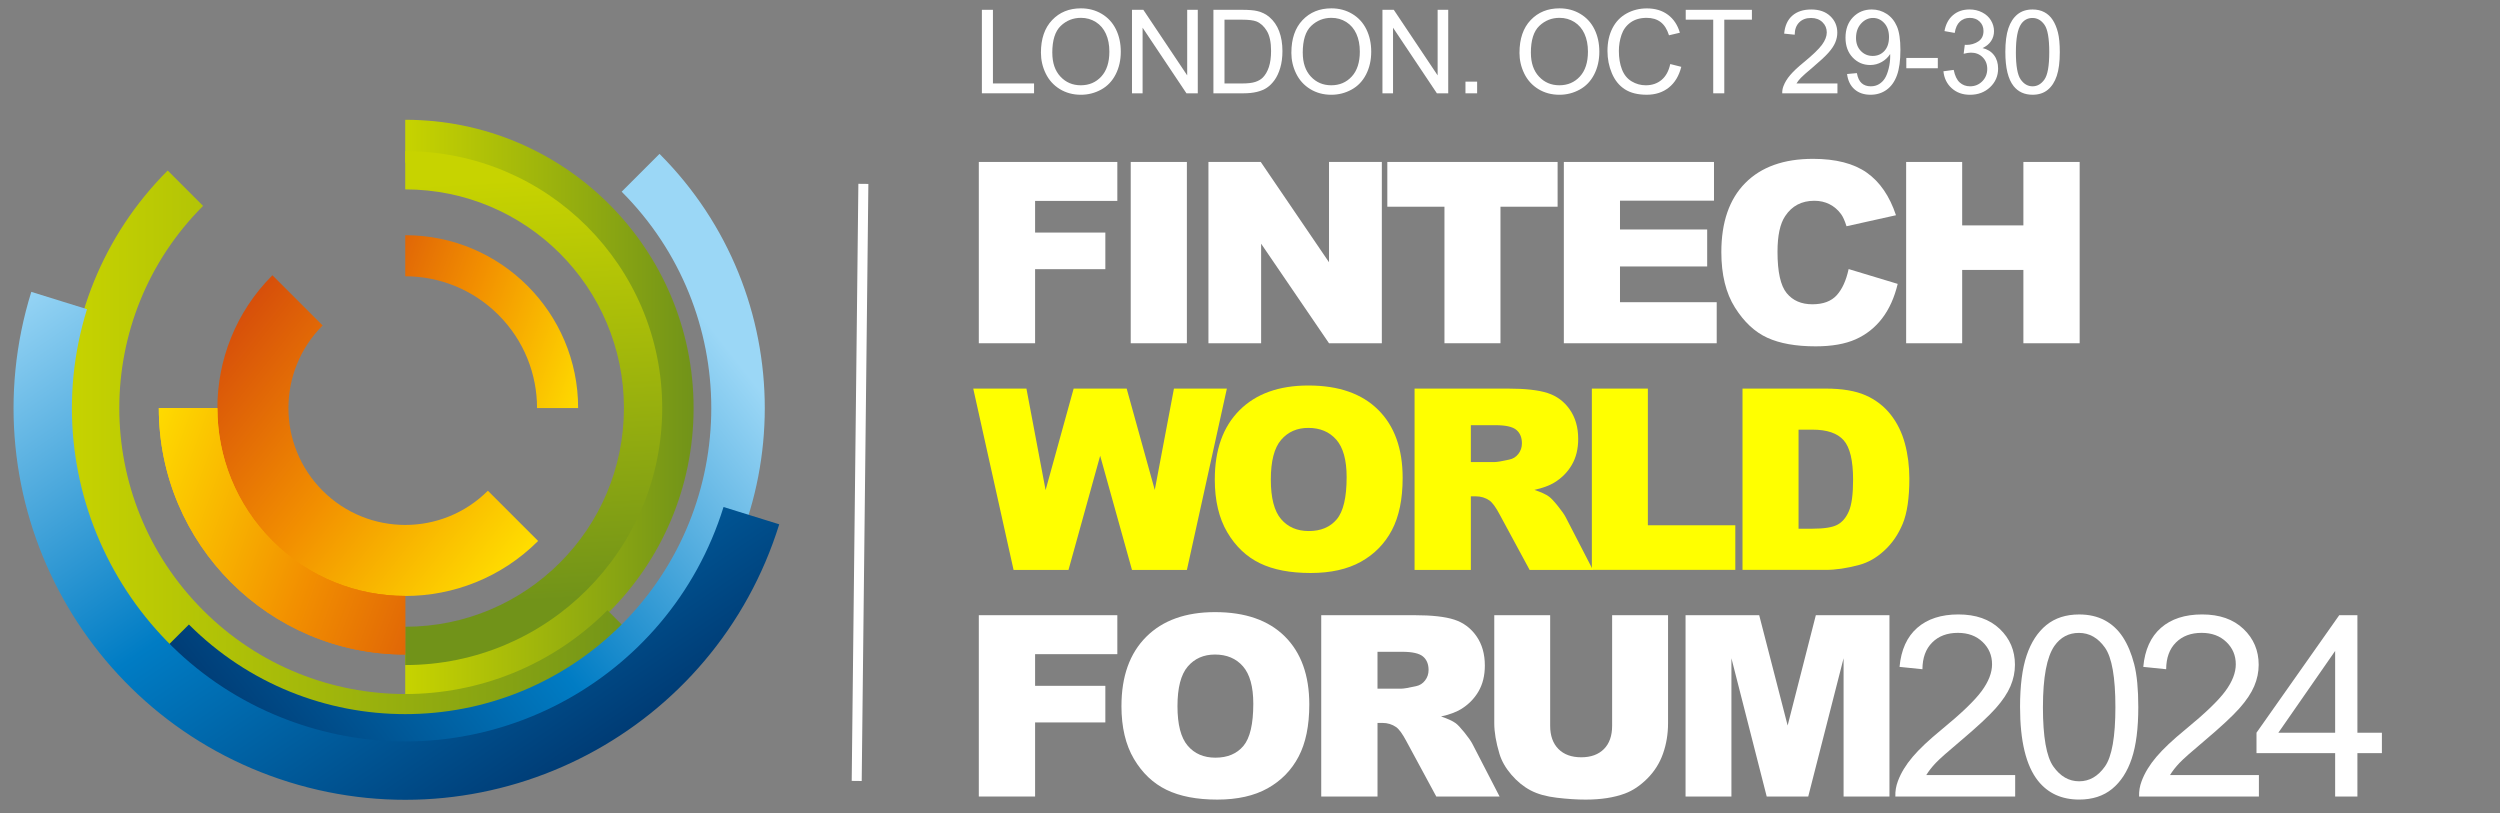 <?xml version="1.0" encoding="UTF-8"?>
<svg id="Layer_1" xmlns="http://www.w3.org/2000/svg" width="187.541" height="61" xmlns:xlink="http://www.w3.org/1999/xlink" viewBox="0 0 187.541 61">
  <rect x="0" y="0" width="187.541" height="61" fill="#808080" stroke="none"/>
  <defs>
    <linearGradient id="New_Gradient_Swatch_180" data-name="New Gradient Swatch 180" x1="30.399" y1="30.615" x2="52.031" y2="30.615" gradientUnits="userSpaceOnUse">
      <stop offset="0" stop-color="#c7d300"/>
      <stop offset="1" stop-color="#719319"/>
    </linearGradient>
    <linearGradient id="New_Gradient_Swatch_180-2" data-name="New Gradient Swatch 180" x1="38.618" y1="13.48" x2="40.313" y2="45.105" xlink:href="#New_Gradient_Swatch_180"/>
    <linearGradient id="New_Gradient_Swatch_180-3" data-name="New Gradient Swatch 180" x1="5.199" y1="34.304" x2="48.224" y2="34.304" xlink:href="#New_Gradient_Swatch_180"/>
    <linearGradient id="New_Gradient_Swatch_224" data-name="New Gradient Swatch 224" x1="-9618.003" y1="-741.44" x2="-9587.869" y2="-702.93" gradientTransform="translate(-686.305 9644.317) rotate(90)" gradientUnits="userSpaceOnUse">
      <stop offset=".006" stop-color="#9bd7f6"/>
      <stop offset=".509" stop-color="#007cc4"/>
      <stop offset="1" stop-color="#00376f"/>
    </linearGradient>
    <linearGradient id="New_Gradient_Swatch_224-2" data-name="New Gradient Swatch 224" x1="-1523.364" y1="-1172.889" x2="-1479.577" y2="-1138.321" gradientTransform="translate(1118.528 1585.76) rotate(17.266)" xlink:href="#New_Gradient_Swatch_224"/>
    <linearGradient id="New_Gradient_Swatch_225" data-name="New Gradient Swatch 225" x1="9.616" y1="34.948" x2="38.662" y2="45.598" gradientUnits="userSpaceOnUse">
      <stop offset="0" stop-color="#ffde00"/>
      <stop offset=".5" stop-color="#f28f00"/>
      <stop offset="1" stop-color="#d4490b"/>
    </linearGradient>
    <linearGradient id="New_Gradient_Swatch_225-2" data-name="New Gradient Swatch 225" x1="37.468" y1="44.098" x2="14.49" y2="25.994" xlink:href="#New_Gradient_Swatch_225"/>
    <linearGradient id="New_Gradient_Swatch_225-3" data-name="New Gradient Swatch 225" x1="9.462" y1="35.368" x2="38.508" y2="46.018" xlink:href="#New_Gradient_Swatch_225"/>
    <linearGradient id="New_Gradient_Swatch_225-4" data-name="New Gradient Swatch 225" x1="-10375.713" y1="8930.733" x2="-10355.335" y2="8938.205" gradientTransform="translate(-10330.624 8958.012) rotate(-180)" xlink:href="#New_Gradient_Swatch_225"/>
  </defs>
  <path d="M30.399,12.205c10.169,0,18.41,8.244,18.41,18.408s-8.241,18.409-18.41,18.409v3.222c11.947,0,21.632-9.684,21.632-21.631s-9.685-21.628-21.632-21.628v3.22Z" fill="url(#New_Gradient_Swatch_180)"/>
  <path d="M30.399,14.208c9.063,0,16.406,7.344,16.406,16.405s-7.343,16.404-16.406,16.404v2.873c10.646,0,19.278-8.63,19.278-19.277s-8.632-19.274-19.278-19.274v2.869Z" fill="url(#New_Gradient_Swatch_180-2)"/>
  <path d="M45.568,45.78c-8.375,8.378-21.958,8.378-30.334,0-8.379-8.375-8.379-21.957,0-30.333l-2.654-2.654c-9.841,9.844-9.841,25.801,0,35.642,9.84,9.84,25.8,9.84,35.644,0l-2.655-2.654Z" fill="url(#New_Gradient_Swatch_180-3)"/>
  <path d="M46.635,14.381c8.964,8.964,8.964,23.498,0,32.467-8.967,8.964-23.503,8.964-32.464,0l-2.841,2.839c10.534,10.529,27.612,10.529,38.144,0,10.529-10.532,10.529-27.611,0-38.144l-2.84,2.838Z" fill="url(#New_Gradient_Swatch_224)"/>
  <path d="M54.276,38.035c-4.099,13.184-18.108,20.551-31.296,16.453C9.796,50.393,2.429,36.382,6.527,23.193l-4.179-1.298c-4.816,15.492,3.842,31.956,19.333,36.775,15.495,4.811,31.957-3.848,36.774-19.339l-4.179-1.297Z" fill="url(#New_Gradient_Swatch_224-2)"/>
  <path d="M30.399,42.111c-6.348,0-11.494-5.146-11.494-11.498h-6.991c0,10.212,8.279,18.487,18.485,18.487v-6.989Z" fill="url(#New_Gradient_Swatch_225)"/>
  <path d="M36.6,36.812c-3.424,3.423-8.973,3.423-12.398,0-3.42-3.424-3.42-8.974,0-12.396l-3.767-3.767c-5.504,5.505-5.504,14.429,0,19.932h0c5.505,5.502,14.426,5.502,19.932,0l-3.768-3.769Z" fill="url(#New_Gradient_Swatch_225-2)"/>
  <path d="M20.435,40.581c-2.75-2.754-4.128-6.36-4.128-9.968h-4.394c0,10.212,8.279,18.487,18.485,18.487v-4.396c-3.606,0-7.212-1.376-9.964-4.124Z" fill="url(#New_Gradient_Swatch_225-3)"/>
  <path d="M37.393,23.624c1.931,1.932,2.894,4.459,2.894,6.989h3.083c0-7.162-5.806-12.969-12.97-12.969v3.082c2.532,0,5.061.967,6.993,2.897Z" fill="url(#New_Gradient_Swatch_225-4)"/>
  <line x1="64.767" y1="13.793" x2="64.267" y2="58.583" fill="#fff" stroke="#fff" stroke-miterlimit="10" stroke-width=".75"/>
  <g>
    <path d="M73.008,29.151h3.991l1.438,7.614,2.104-7.614h3.978l2.108,7.604,1.438-7.604h3.971l-2.998,13.601h-4.121l-2.386-8.563-2.376,8.563h-4.121l-3.025-13.601Z" fill="#ff0"/>
    <path d="M91.13,35.96c0-2.22.618-3.949,1.855-5.186,1.237-1.237,2.96-1.855,5.168-1.855,2.264,0,4.008.608,5.232,1.823,1.225,1.216,1.837,2.918,1.837,5.107,0,1.59-.268,2.893-.803,3.911s-1.308,1.809-2.319,2.375c-1.011.566-2.271.849-3.78.849-1.534,0-2.804-.244-3.809-.733-1.005-.488-1.82-1.262-2.444-2.318-.625-1.059-.938-2.381-.938-3.971ZM95.333,35.979c0,1.373.255,2.36.766,2.959.51.601,1.204.899,2.082.899.903,0,1.602-.293,2.097-.881s.742-1.643.742-3.164c0-1.28-.258-2.216-.774-2.807-.517-.59-1.217-.886-2.102-.886-.848,0-1.527.3-2.041.9-.514.6-.77,1.593-.77,2.978Z" fill="#ff0"/>
    <path d="M106.116,42.752v-13.601h7.005c1.299,0,2.291.111,2.978.334s1.24.636,1.661,1.238c.42.604.631,1.338.631,2.204,0,.755-.161,1.406-.483,1.953-.321.548-.764.992-1.327,1.332-.358.217-.851.396-1.476.538.5.167.865.335,1.094.501.154.111.379.35.672.715.294.365.49.647.589.846l2.035,3.941h-4.748l-2.247-4.156c-.284-.539-.538-.888-.761-1.049-.303-.21-.646-.315-1.029-.315h-.371v5.521h-4.222ZM110.338,34.662h1.771c.191,0,.562-.062,1.113-.186.278-.056.506-.198.682-.427.177-.229.265-.492.265-.789,0-.439-.139-.776-.417-1.011-.278-.235-.802-.353-1.568-.353h-1.846v2.765Z" fill="#ff0"/>
    <path d="M119.415,29.151h4.202v10.251h6.56v3.35h-10.762v-13.601Z" fill="#ff0"/>
    <path d="M130.718,29.151h6.244c1.23,0,2.225.167,2.982.501s1.385.813,1.879,1.438c.494.625.854,1.352,1.076,2.18.223.829.334,1.707.334,2.635,0,1.454-.166,2.581-.496,3.382-.332.801-.791,1.471-1.379,2.012-.586.542-1.217.902-1.893,1.082-.92.247-1.756.371-2.504.371h-6.244v-13.601ZM134.921,32.231v7.431h1.029c.879,0,1.504-.098,1.875-.293.371-.193.662-.534.871-1.02.211-.486.316-1.272.316-2.361,0-1.441-.236-2.427-.705-2.959-.471-.532-1.25-.798-2.338-.798h-1.049Z" fill="#ff0"/>
  </g>
  <g>
    <path d="M73.427,12.149h10.391v2.922h-6.169v2.375h5.27v2.746h-5.27v5.557h-4.222v-13.601Z" fill="#fff"/>
    <path d="M84.823,12.149h4.212v13.601h-4.212v-13.601Z" fill="#fff"/>
    <path d="M90.653,12.149h3.924l5.121,7.524v-7.524h3.962v13.601h-3.962l-5.093-7.468v7.468h-3.952v-13.601Z" fill="#fff"/>
    <path d="M104.072,12.149h12.774v3.358h-4.286v10.242h-4.202v-10.242h-4.286v-3.358Z" fill="#fff"/>
    <path d="M117.314,12.149h11.263v2.904h-7.051v2.162h6.54v2.774h-6.54v2.681h7.255v3.08h-11.467v-13.601Z" fill="#fff"/>
    <path d="M138.675,20.183l3.683,1.113c-.247,1.033-.637,1.896-1.168,2.588-.532.693-1.192,1.215-1.981,1.568-.788.353-1.792.529-3.011.529-1.478,0-2.686-.215-3.622-.645-.938-.429-1.746-1.185-2.427-2.267s-1.021-2.466-1.021-4.154c0-2.25.599-3.979,1.796-5.187,1.196-1.208,2.89-1.812,5.079-1.812,1.713,0,3.06.347,4.04,1.039.98.693,1.709,1.757,2.186,3.191l-3.711.826c-.131-.414-.267-.717-.408-.909-.235-.321-.523-.569-.863-.742-.34-.173-.721-.26-1.141-.26-.953,0-1.683.383-2.189,1.149-.384.568-.576,1.461-.576,2.678,0,1.507.229,2.541.688,3.1.457.559,1.101.838,1.93.838.804,0,1.411-.226,1.822-.677.411-.451.71-1.107.896-1.967Z" fill="#fff"/>
    <path d="M142.992,12.149h4.203v4.759h4.592v-4.759h4.221v13.601h-4.221v-5.501h-4.592v5.501h-4.203v-13.601Z" fill="#fff"/>
  </g>
  <g>
    <path d="M73.427,46.15h10.391v2.923h-6.169v2.375h5.27v2.746h-5.27v5.558h-4.222v-13.602Z" fill="#fff"/>
    <path d="M84.128,52.961c0-2.221.618-3.949,1.855-5.187,1.236-1.237,2.959-1.855,5.167-1.855,2.264,0,4.008.608,5.232,1.823s1.837,2.918,1.837,5.107c0,1.59-.268,2.893-.803,3.91-.534,1.018-1.308,1.809-2.319,2.375-1.011.566-2.271.849-3.78.849-1.534,0-2.803-.244-3.809-.733-1.005-.488-1.819-1.262-2.444-2.318-.625-1.059-.937-2.381-.937-3.971ZM88.33,52.979c0,1.373.255,2.36.766,2.96.51.601,1.204.899,2.083.899.902,0,1.602-.293,2.097-.881.494-.588.742-1.643.742-3.164,0-1.279-.259-2.215-.775-2.807-.516-.59-1.217-.885-2.101-.885-.848,0-1.528.3-2.041.899-.514.601-.771,1.593-.771,2.978Z" fill="#fff"/>
    <path d="M99.114,59.752v-13.602h7.004c1.299,0,2.292.111,2.979.334s1.239.637,1.66,1.238c.421.604.631,1.338.631,2.204,0,.755-.161,1.405-.482,1.952-.322.549-.765.992-1.327,1.332-.359.217-.852.396-1.477.538.501.167.865.335,1.095.501.154.111.378.35.672.715.293.365.489.647.589.846l2.035,3.941h-4.749l-2.246-4.156c-.285-.539-.538-.888-.761-1.049-.304-.21-.646-.315-1.03-.315h-.371v5.521h-4.221ZM103.335,51.662h1.772c.191,0,.562-.062,1.113-.186.278-.057.506-.198.682-.428.177-.229.265-.491.265-.788,0-.438-.14-.776-.418-1.011-.278-.235-.801-.354-1.567-.354h-1.847v2.766Z" fill="#fff"/>
    <path d="M120.938,46.15h4.193v8.104c0,.804-.125,1.562-.376,2.275-.25.715-.644,1.339-1.178,1.873s-1.097.91-1.685,1.127c-.816.303-1.797.454-2.94.454-.662,0-1.384-.046-2.166-.14-.783-.092-1.438-.275-1.963-.551s-1.006-.666-1.442-1.173c-.436-.507-.734-1.029-.896-1.567-.26-.865-.39-1.631-.39-2.299v-8.104h4.193v8.297c0,.741.206,1.32.617,1.738.411.416.981.625,1.712.625.724,0,1.291-.205,1.702-.616s.617-.993.617-1.747v-8.297Z" fill="#fff"/>
    <path d="M126.443,46.15h5.526l2.133,8.275,2.115-8.275h5.523v13.602h-3.441v-10.373l-2.652,10.373h-3.115l-2.647-10.373v10.373h-3.441v-13.602Z" fill="#fff"/>
    <path d="M151.171,58.146v1.605h-8.989c-.013-.402.053-.789.194-1.16.229-.612.596-1.215,1.1-1.809s1.232-1.281,2.186-2.061c1.478-1.211,2.477-2.172,2.996-2.881.52-.707.779-1.377.779-2.008,0-.662-.236-1.221-.71-1.674-.473-.455-1.09-.683-1.851-.683-.804,0-1.447.241-1.93.724s-.727,1.15-.732,2.004l-1.717-.176c.117-1.281.56-2.256,1.326-2.928.768-.671,1.797-1.006,3.09-1.006,1.305,0,2.338.361,3.099,1.085s1.142,1.62,1.142,2.69c0,.545-.111,1.08-.334,1.605s-.593,1.079-1.109,1.66c-.517.582-1.374,1.379-2.574,2.394-1.002.841-1.646,1.411-1.93,1.712-.284.3-.52.602-.705.904h6.67Z" fill="#fff"/>
    <path d="M151.537,53.044c0-1.608.165-2.902.496-3.882.33-.98.822-1.736,1.475-2.27.652-.531,1.474-.797,2.463-.797.73,0,1.37.146,1.921.439.551.295,1.005.719,1.364,1.271.358.554.64,1.229.844,2.023.204.794.307,1.865.307,3.214,0,1.596-.164,2.884-.492,3.864s-.818,1.738-1.471,2.273c-.652.534-1.477.802-2.473.802-1.311,0-2.341-.47-3.089-1.41-.896-1.132-1.345-2.975-1.345-5.529ZM153.253,53.044c0,2.233.261,3.719.784,4.458.522.738,1.167,1.108,1.934,1.108s1.412-.371,1.935-1.113.784-2.227.784-4.453c0-2.239-.262-3.726-.784-4.462s-1.173-1.104-1.952-1.104c-.768,0-1.38.325-1.838.974-.574.83-.862,2.36-.862,4.593Z" fill="#fff"/>
    <path d="M169.455,58.146v1.605h-8.989c-.013-.402.053-.789.194-1.16.229-.612.596-1.215,1.1-1.809s1.232-1.281,2.186-2.061c1.478-1.211,2.477-2.172,2.996-2.881.52-.707.779-1.377.779-2.008,0-.662-.236-1.221-.71-1.674-.473-.455-1.09-.683-1.851-.683-.804,0-1.447.241-1.93.724s-.727,1.15-.732,2.004l-1.717-.176c.117-1.281.56-2.256,1.326-2.928.768-.671,1.797-1.006,3.09-1.006,1.305,0,2.338.361,3.099,1.085s1.142,1.62,1.142,2.69c0,.545-.111,1.08-.334,1.605s-.593,1.079-1.109,1.66c-.517.582-1.374,1.379-2.574,2.394-1.002.841-1.646,1.411-1.93,1.712-.284.3-.52.602-.705.904h6.67Z" fill="#fff"/>
    <path d="M175.174,59.752v-3.257h-5.9v-1.53l6.206-8.814h1.364v8.814h1.837v1.53h-1.837v3.257h-1.67ZM175.174,54.965v-6.133l-4.259,6.133h4.259Z" fill="#fff"/>
  </g>
  <g>
    <path d="M73.657,7V.736h.829v5.524h3.085v.739h-3.914Z" fill="#fff"/>
    <path d="M78.087,3.949c0-1.04.279-1.853.838-2.441.558-.588,1.278-.882,2.162-.882.578,0,1.099.138,1.563.415.464.276.818.662,1.062,1.156s.365,1.055.365,1.681c0,.635-.128,1.203-.385,1.705-.256.501-.619.881-1.089,1.139-.471.258-.978.387-1.521.387-.59,0-1.116-.143-1.581-.427-.464-.285-.815-.674-1.055-1.167s-.359-1.014-.359-1.564ZM78.941,3.962c0,.755.203,1.349.609,1.784.405.435.915.651,1.527.651.624,0,1.137-.219,1.54-.658s.604-1.061.604-1.867c0-.51-.086-.955-.259-1.335-.172-.38-.424-.675-.756-.885-.332-.209-.704-.314-1.117-.314-.587,0-1.092.202-1.515.604-.423.403-.635,1.076-.635,2.019Z" fill="#fff"/>
    <path d="M84.918,7V.736h.851l3.29,4.918V.736h.794v6.264h-.85l-3.29-4.922v4.922h-.795Z" fill="#fff"/>
    <path d="M91.026,7V.736h2.158c.487,0,.858.03,1.115.09.358.083.665.232.918.449.331.279.578.636.741,1.07.164.435.246.931.246,1.489,0,.476-.056.897-.167,1.265-.11.368-.253.672-.427.912-.174.241-.364.43-.57.568-.207.138-.456.243-.748.314-.292.071-.627.107-1.006.107h-2.261ZM91.855,6.261h1.338c.412,0,.736-.038.972-.115s.422-.185.562-.325c.196-.197.35-.46.46-.792.109-.332.164-.734.164-1.207,0-.655-.107-1.159-.322-1.51-.216-.352-.477-.587-.784-.707-.223-.085-.58-.128-1.072-.128h-1.316v4.785Z" fill="#fff"/>
    <path d="M96.875,3.949c0-1.04.279-1.853.837-2.441.559-.588,1.279-.882,2.162-.882.578,0,1.1.138,1.563.415.465.276.818.662,1.062,1.156.243.494.365,1.055.365,1.681,0,.635-.129,1.203-.385,1.705-.257.501-.619.881-1.09,1.139-.47.258-.977.387-1.521.387-.59,0-1.117-.143-1.581-.427s-.816-.674-1.056-1.167-.358-1.014-.358-1.564ZM97.729,3.962c0,.755.203,1.349.608,1.784.406.435.915.651,1.527.651.624,0,1.138-.219,1.541-.658.402-.438.604-1.061.604-1.867,0-.51-.087-.955-.259-1.335-.173-.38-.425-.675-.756-.885-.332-.209-.705-.314-1.117-.314-.587,0-1.092.202-1.515.604-.424.403-.635,1.076-.635,2.019Z" fill="#fff"/>
    <path d="M103.706,7V.736h.85l3.29,4.918V.736h.795v6.264h-.851l-3.29-4.922v4.922h-.794Z" fill="#fff"/>
    <path d="M109.934,7v-.876h.875v.876h-.875Z" fill="#fff"/>
    <path d="M113.987,3.949c0-1.04.279-1.853.837-2.441.559-.588,1.279-.882,2.162-.882.578,0,1.1.138,1.563.415.465.276.818.662,1.062,1.156.243.494.365,1.055.365,1.681,0,.635-.129,1.203-.385,1.705-.257.501-.619.881-1.09,1.139-.47.258-.977.387-1.521.387-.59,0-1.117-.143-1.581-.427s-.816-.674-1.056-1.167-.358-1.014-.358-1.564ZM114.842,3.962c0,.755.203,1.349.608,1.784.406.435.915.651,1.527.651.624,0,1.138-.219,1.541-.658.402-.438.604-1.061.604-1.867,0-.51-.087-.955-.259-1.335-.173-.38-.425-.675-.756-.885-.332-.209-.705-.314-1.117-.314-.587,0-1.092.202-1.515.604-.424.403-.635,1.076-.635,2.019Z" fill="#fff"/>
    <path d="M125.296,4.804l.828.209c-.173.681-.486,1.2-.938,1.558s-1.003.536-1.655.536c-.675,0-1.225-.138-1.647-.413-.423-.274-.744-.673-.965-1.194-.222-.521-.332-1.081-.332-1.679,0-.652.125-1.221.374-1.707.249-.485.604-.854,1.064-1.106s.966-.378,1.519-.378c.627,0,1.153.16,1.581.479.427.319.725.768.893,1.346l-.816.192c-.145-.456-.355-.788-.632-.996s-.624-.312-1.043-.312c-.48,0-.883.115-1.206.346-.324.231-.551.541-.682.929s-.197.79-.197,1.203c0,.533.078.998.233,1.395s.396.694.724.891c.328.197.683.295,1.064.295.464,0,.857-.134,1.179-.401.322-.268.54-.665.654-1.192Z" fill="#fff"/>
    <path d="M128.52,7V1.476h-2.063v-.739h4.965v.739h-2.072v5.524h-.829Z" fill="#fff"/>
    <path d="M137.838,6.261v.739h-4.141c-.006-.185.024-.363.09-.534.105-.282.274-.56.507-.833.231-.273.567-.59,1.006-.948.681-.559,1.141-1,1.38-1.327s.358-.635.358-.925c0-.305-.108-.562-.326-.771s-.502-.314-.853-.314c-.37,0-.667.111-.889.333s-.335.53-.338.923l-.79-.081c.054-.59.258-1.039.611-1.348.353-.309.827-.463,1.422-.463.602,0,1.077.167,1.428.5.35.333.525.746.525,1.239,0,.251-.052.497-.154.739s-.272.497-.51.765c-.238.268-.634.635-1.186,1.103-.462.387-.758.65-.889.788-.132.138-.24.277-.325.417h3.072Z" fill="#fff"/>
    <path d="M138.558,5.552l.739-.068c.062.348.182.6.358.756.177.157.403.235.68.235.236,0,.443-.054.622-.163.178-.108.323-.252.438-.434.114-.181.209-.425.286-.733s.115-.621.115-.939c0-.034,0-.086-.004-.154-.154.245-.364.444-.63.596-.267.152-.556.229-.865.229-.519,0-.957-.188-1.316-.564-.358-.376-.538-.872-.538-1.487,0-.635.188-1.146.562-1.534.375-.387.844-.581,1.408-.581.407,0,.779.11,1.117.329.337.219.594.532.769.938.176.406.263.994.263,1.763,0,.8-.087,1.438-.261,1.912-.173.475-.432.835-.775,1.083-.343.248-.745.372-1.207.372-.489,0-.89-.136-1.2-.408s-.497-.654-.56-1.147ZM141.707,2.787c0-.441-.117-.792-.353-1.051-.234-.259-.518-.389-.848-.389-.342,0-.64.14-.893.418-.254.279-.381.641-.381,1.085,0,.399.12.723.361.972.24.25.537.374.891.374.356,0,.648-.125.878-.374.229-.249.344-.594.344-1.036Z" fill="#fff"/>
    <path d="M143.005,5.12v-.773h2.363v.773h-2.363Z" fill="#fff"/>
    <path d="M145.79,5.347l.77-.103c.088.436.238.75.45.942.213.192.471.289.775.289.362,0,.668-.125.917-.376s.374-.561.374-.932c0-.353-.116-.644-.347-.874s-.523-.344-.88-.344c-.146,0-.326.029-.543.086l.086-.675c.051.006.093.008.124.008.327,0,.622-.085.884-.256.263-.171.394-.435.394-.791,0-.282-.096-.516-.286-.701-.191-.185-.438-.278-.739-.278-.299,0-.549.094-.748.282-.199.188-.327.47-.385.846l-.769-.137c.094-.516.308-.915.641-1.198.333-.284.748-.425,1.243-.425.342,0,.657.073.944.22.288.146.508.347.66.6s.229.523.229.808c0,.271-.072.517-.218.739-.146.222-.36.398-.645.529.37.086.657.263.862.532s.308.606.308,1.01c0,.547-.199,1.011-.598,1.391-.399.38-.903.571-1.513.571-.55,0-1.006-.164-1.369-.492-.363-.327-.57-.752-.622-1.273Z" fill="#fff"/>
    <path d="M150.433,3.911c0-.741.076-1.336.229-1.788s.379-.8.68-1.045c.3-.245.678-.367,1.134-.367.336,0,.631.068.885.203.253.135.463.33.628.585.165.255.295.565.389.932s.141.859.141,1.48c0,.735-.075,1.328-.227,1.779-.15.452-.376.8-.677,1.047s-.68.37-1.139.37c-.604,0-1.078-.216-1.423-.649-.413-.521-.619-1.37-.619-2.546ZM151.224,3.911c0,1.028.12,1.712.361,2.053.24.34.537.511.891.511s.65-.171.891-.513c.241-.342.361-1.025.361-2.051,0-1.031-.12-1.716-.361-2.055-.24-.339-.54-.508-.899-.508-.353,0-.635.149-.846.448-.265.382-.397,1.087-.397,2.115Z" fill="#fff"/>
  </g>
</svg>